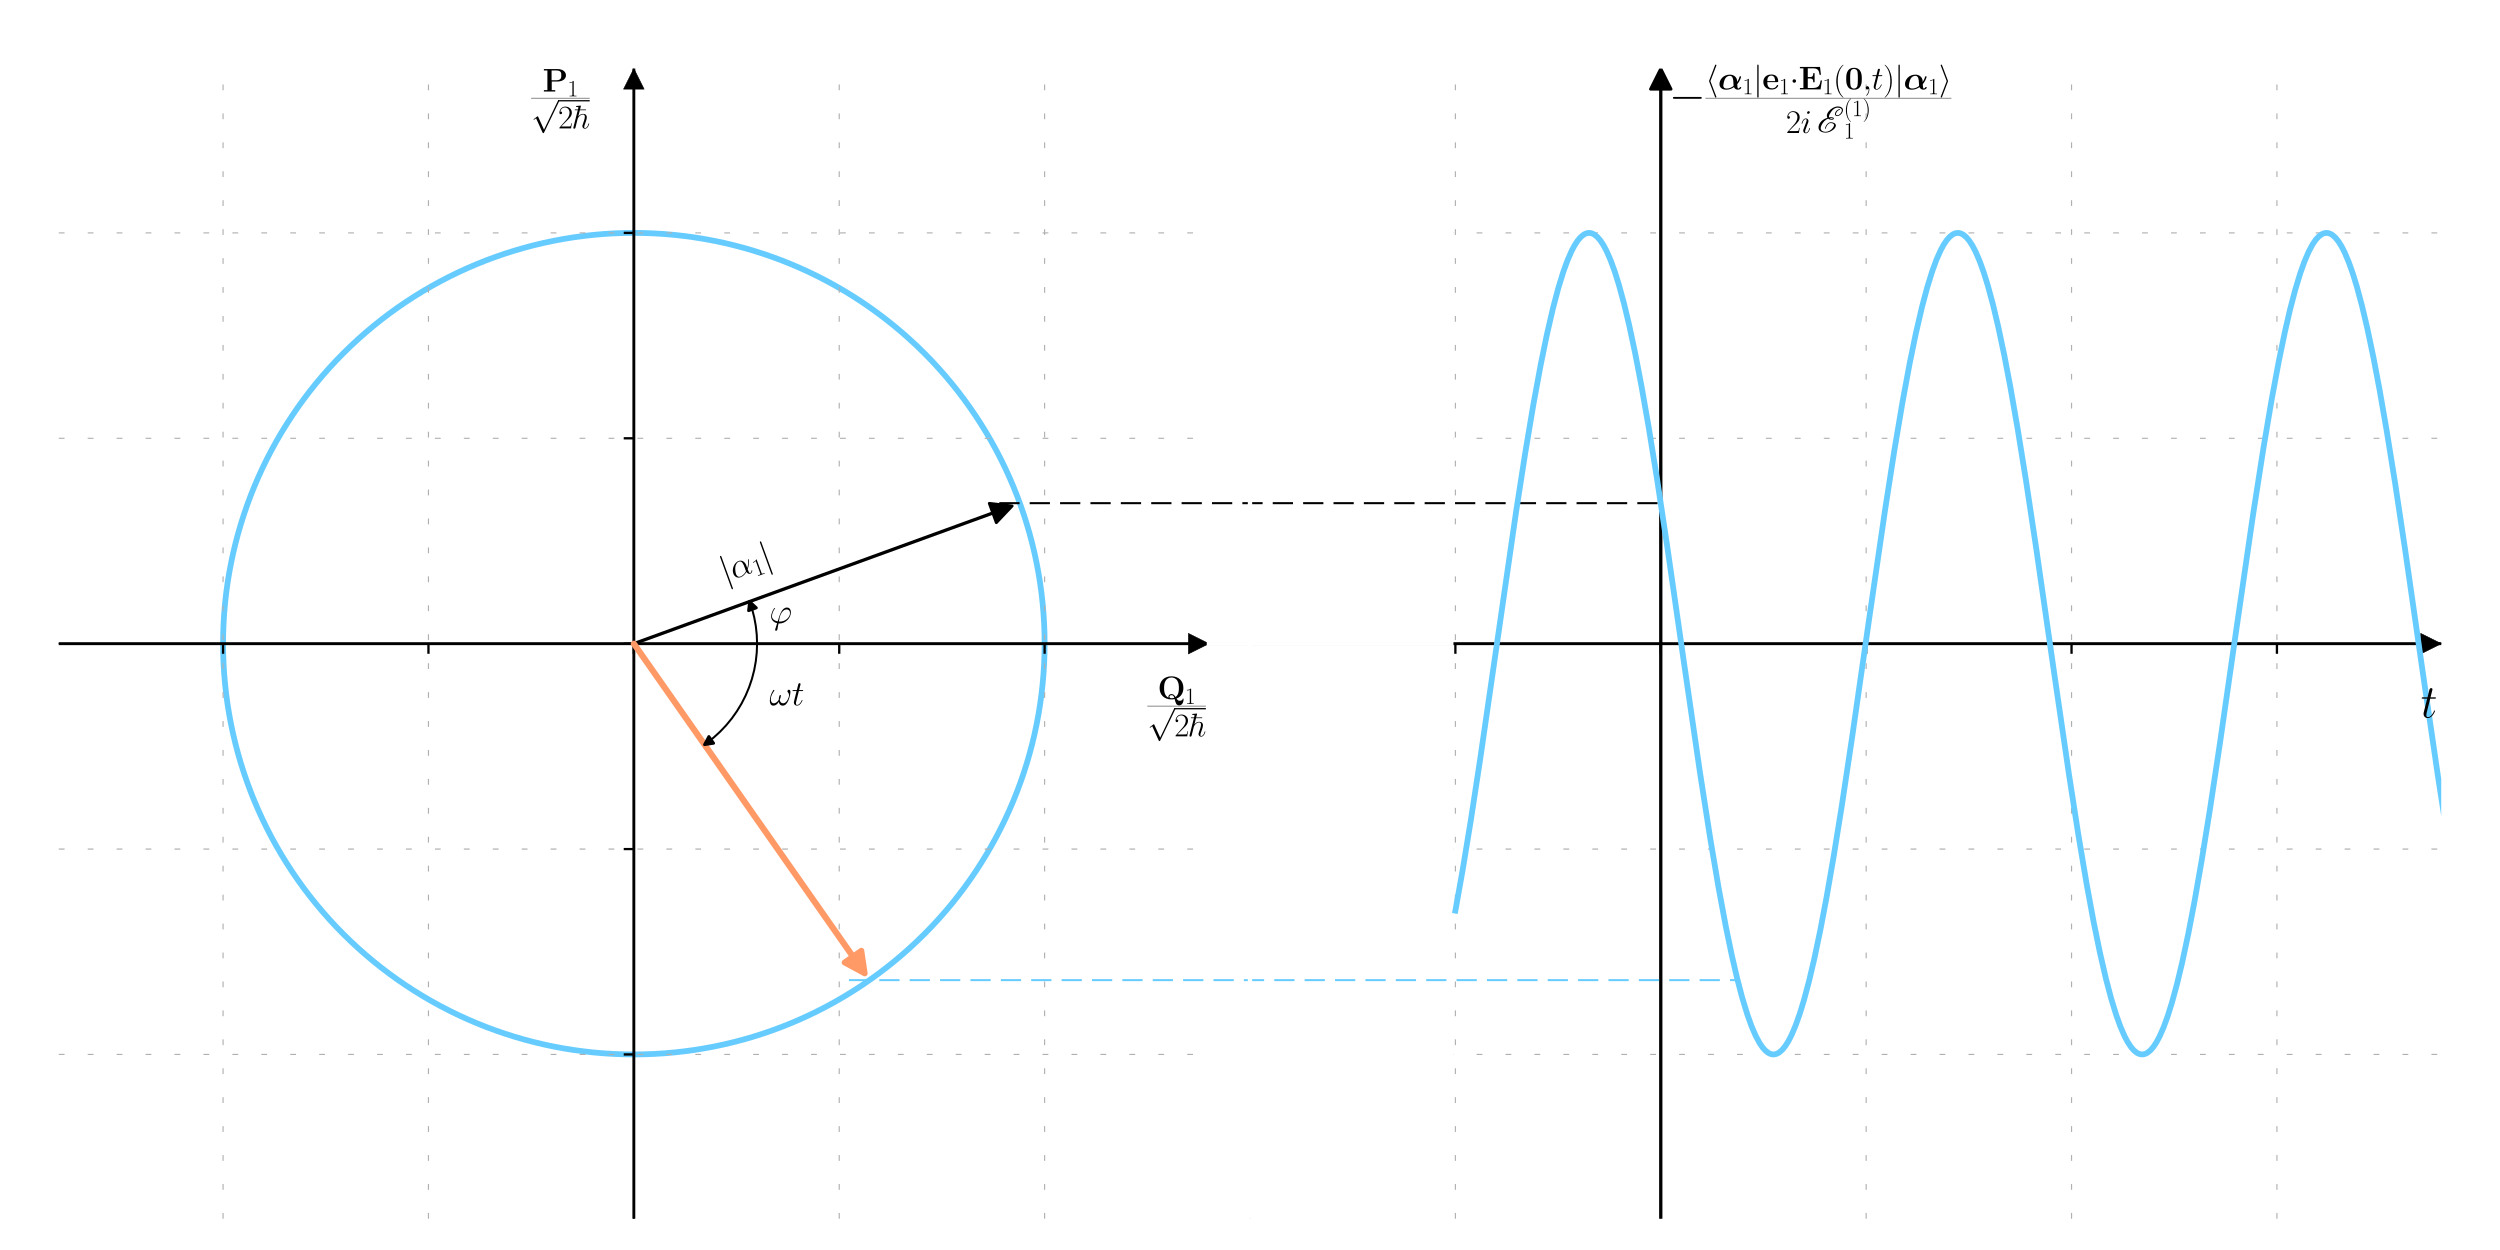 <?xml version="1.0" encoding="utf-8" standalone="no"?>
<!DOCTYPE svg PUBLIC "-//W3C//DTD SVG 1.1//EN"
  "http://www.w3.org/Graphics/SVG/1.1/DTD/svg11.dtd">
<svg xmlns:xlink="http://www.w3.org/1999/xlink" width="864pt" height="432pt" viewBox="0 0 864 432" xmlns="http://www.w3.org/2000/svg" version="1.1">
 <defs>
  <style type="text/css">*{stroke-linejoin: round; stroke-linecap: butt}</style>
 </defs>
 <g id="figure_1">
  <g id="patch_1">
   <path d="M 0 432 
L 864 432 
L 864 0 
L 0 0 
z
" style="fill: #ffffff"/>
  </g>
  <g id="axes_1">
   <g id="patch_2">
    <path d="M 20.308 421.2 
L 843.692 421.2 
L 843.692 23.705 
L 20.308 23.705 
z
" style="fill: #ffffff"/>
   </g>
   <g id="patch_3">
    <path d="M 219.056 364.415 
C 256.705 364.415 292.817 349.457 319.439 322.835 
C 346.061 296.213 361.019 260.101 361.019 222.452 
C 361.019 184.803 346.061 148.691 319.439 122.07 
C 292.817 95.448 256.705 80.49 219.056 80.49 
C 181.407 80.49 145.295 95.448 118.673 122.07 
C 92.052 148.691 77.093 184.803 77.093 222.452 
C 77.093 260.101 92.052 296.213 118.673 322.835 
C 145.295 349.457 181.407 364.415 219.056 364.415 
L 219.056 364.415 
z
" clip-path="url(#paba57c822f)" style="fill: none; stroke: #66ccff; stroke-width: 2; stroke-linejoin: miter"/>
   </g>
   <g id="matplotlib.axis_1">
    <g id="xtick_1">
     <g id="line2d_1">
      <path d="M 77.093 421.2 
L 77.093 23.705 
" clip-path="url(#paba57c822f)" style="fill: none; stroke-dasharray: 2,8; stroke-dashoffset: 0; stroke: #b0b0b0; stroke-width: 0.4"/>
     </g>
     <g id="line2d_2">
      <defs>
       <path id="m976e54b27c" d="M 0 0 
L 0 3.5 
" style="stroke: #000000; stroke-width: 0.8"/>
      </defs>
      <g>
       <use xlink:href="#m976e54b27c" x="77.093" y="222.452" style="stroke: #000000; stroke-width: 0.8"/>
      </g>
     </g>
    </g>
    <g id="xtick_2">
     <g id="line2d_3">
      <path d="M 148.075 421.2 
L 148.075 23.705 
" clip-path="url(#paba57c822f)" style="fill: none; stroke-dasharray: 2,8; stroke-dashoffset: 0; stroke: #b0b0b0; stroke-width: 0.4"/>
     </g>
     <g id="line2d_4">
      <g>
       <use xlink:href="#m976e54b27c" x="148.075" y="222.452" style="stroke: #000000; stroke-width: 0.8"/>
      </g>
     </g>
    </g>
    <g id="xtick_3">
     <g id="line2d_5">
      <path d="M 219.056 421.2 
L 219.056 23.705 
" clip-path="url(#paba57c822f)" style="fill: none; stroke-dasharray: 2,8; stroke-dashoffset: 0; stroke: #b0b0b0; stroke-width: 0.4"/>
     </g>
     <g id="line2d_6">
      <g>
       <use xlink:href="#m976e54b27c" x="219.056" y="222.452" style="stroke: #000000; stroke-width: 0.8"/>
      </g>
     </g>
    </g>
    <g id="xtick_4">
     <g id="line2d_7">
      <path d="M 290.037 421.2 
L 290.037 23.705 
" clip-path="url(#paba57c822f)" style="fill: none; stroke-dasharray: 2,8; stroke-dashoffset: 0; stroke: #b0b0b0; stroke-width: 0.4"/>
     </g>
     <g id="line2d_8">
      <g>
       <use xlink:href="#m976e54b27c" x="290.037" y="222.452" style="stroke: #000000; stroke-width: 0.8"/>
      </g>
     </g>
    </g>
    <g id="xtick_5">
     <g id="line2d_9">
      <path d="M 361.019 421.2 
L 361.019 23.705 
" clip-path="url(#paba57c822f)" style="fill: none; stroke-dasharray: 2,8; stroke-dashoffset: 0; stroke: #b0b0b0; stroke-width: 0.4"/>
     </g>
     <g id="line2d_10">
      <g>
       <use xlink:href="#m976e54b27c" x="361.019" y="222.452" style="stroke: #000000; stroke-width: 0.8"/>
      </g>
     </g>
    </g>
    <g id="xtick_6">
     <g id="line2d_11">
      <path d="M 432 421.2 
L 432 23.705 
" clip-path="url(#paba57c822f)" style="fill: none; stroke-dasharray: 2,8; stroke-dashoffset: 0; stroke: #b0b0b0; stroke-width: 0.4"/>
     </g>
     <g id="line2d_12">
      <g>
       <use xlink:href="#m976e54b27c" x="432" y="222.452" style="stroke: #000000; stroke-width: 0.8"/>
      </g>
     </g>
    </g>
    <g id="xtick_7">
     <g id="line2d_13">
      <path d="M 502.981 421.2 
L 502.981 23.705 
" clip-path="url(#paba57c822f)" style="fill: none; stroke-dasharray: 2,8; stroke-dashoffset: 0; stroke: #b0b0b0; stroke-width: 0.4"/>
     </g>
     <g id="line2d_14">
      <g>
       <use xlink:href="#m976e54b27c" x="502.981" y="222.452" style="stroke: #000000; stroke-width: 0.8"/>
      </g>
     </g>
    </g>
    <g id="xtick_8">
     <g id="line2d_15">
      <path d="M 573.963 421.2 
L 573.963 23.705 
" clip-path="url(#paba57c822f)" style="fill: none; stroke-dasharray: 2,8; stroke-dashoffset: 0; stroke: #b0b0b0; stroke-width: 0.4"/>
     </g>
     <g id="line2d_16">
      <g>
       <use xlink:href="#m976e54b27c" x="573.963" y="222.452" style="stroke: #000000; stroke-width: 0.8"/>
      </g>
     </g>
    </g>
    <g id="xtick_9">
     <g id="line2d_17">
      <path d="M 644.944 421.2 
L 644.944 23.705 
" clip-path="url(#paba57c822f)" style="fill: none; stroke-dasharray: 2,8; stroke-dashoffset: 0; stroke: #b0b0b0; stroke-width: 0.4"/>
     </g>
     <g id="line2d_18">
      <g>
       <use xlink:href="#m976e54b27c" x="644.944" y="222.452" style="stroke: #000000; stroke-width: 0.8"/>
      </g>
     </g>
    </g>
    <g id="xtick_10">
     <g id="line2d_19">
      <path d="M 715.925 421.2 
L 715.925 23.705 
" clip-path="url(#paba57c822f)" style="fill: none; stroke-dasharray: 2,8; stroke-dashoffset: 0; stroke: #b0b0b0; stroke-width: 0.4"/>
     </g>
     <g id="line2d_20">
      <g>
       <use xlink:href="#m976e54b27c" x="715.925" y="222.452" style="stroke: #000000; stroke-width: 0.8"/>
      </g>
     </g>
    </g>
    <g id="xtick_11">
     <g id="line2d_21">
      <path d="M 786.907 421.2 
L 786.907 23.705 
" clip-path="url(#paba57c822f)" style="fill: none; stroke-dasharray: 2,8; stroke-dashoffset: 0; stroke: #b0b0b0; stroke-width: 0.4"/>
     </g>
     <g id="line2d_22">
      <g>
       <use xlink:href="#m976e54b27c" x="786.907" y="222.452" style="stroke: #000000; stroke-width: 0.8"/>
      </g>
     </g>
    </g>
   </g>
   <g id="matplotlib.axis_2">
    <g id="ytick_1">
     <g id="line2d_23">
      <path d="M 20.308 364.415 
L 843.692 364.415 
" clip-path="url(#paba57c822f)" style="fill: none; stroke-dasharray: 2,8; stroke-dashoffset: 0; stroke: #b0b0b0; stroke-width: 0.4"/>
     </g>
     <g id="line2d_24">
      <defs>
       <path id="m9c214d4730" d="M 0 0 
L -3.5 0 
" style="stroke: #000000; stroke-width: 0.8"/>
      </defs>
      <g>
       <use xlink:href="#m9c214d4730" x="219.056" y="364.415" style="stroke: #000000; stroke-width: 0.8"/>
      </g>
     </g>
    </g>
    <g id="ytick_2">
     <g id="line2d_25">
      <path d="M 20.308 293.434 
L 843.692 293.434 
" clip-path="url(#paba57c822f)" style="fill: none; stroke-dasharray: 2,8; stroke-dashoffset: 0; stroke: #b0b0b0; stroke-width: 0.4"/>
     </g>
     <g id="line2d_26">
      <g>
       <use xlink:href="#m9c214d4730" x="219.056" y="293.434" style="stroke: #000000; stroke-width: 0.8"/>
      </g>
     </g>
    </g>
    <g id="ytick_3">
     <g id="line2d_27">
      <path d="M 20.308 222.452 
L 843.692 222.452 
" clip-path="url(#paba57c822f)" style="fill: none; stroke-dasharray: 2,8; stroke-dashoffset: 0; stroke: #b0b0b0; stroke-width: 0.4"/>
     </g>
     <g id="line2d_28">
      <g>
       <use xlink:href="#m9c214d4730" x="219.056" y="222.452" style="stroke: #000000; stroke-width: 0.8"/>
      </g>
     </g>
    </g>
    <g id="ytick_4">
     <g id="line2d_29">
      <path d="M 20.308 151.471 
L 843.692 151.471 
" clip-path="url(#paba57c822f)" style="fill: none; stroke-dasharray: 2,8; stroke-dashoffset: 0; stroke: #b0b0b0; stroke-width: 0.4"/>
     </g>
     <g id="line2d_30">
      <g>
       <use xlink:href="#m9c214d4730" x="219.056" y="151.471" style="stroke: #000000; stroke-width: 0.8"/>
      </g>
     </g>
    </g>
    <g id="ytick_5">
     <g id="line2d_31">
      <path d="M 20.308 80.49 
L 843.692 80.49 
" clip-path="url(#paba57c822f)" style="fill: none; stroke-dasharray: 2,8; stroke-dashoffset: 0; stroke: #b0b0b0; stroke-width: 0.4"/>
     </g>
     <g id="line2d_32">
      <g>
       <use xlink:href="#m9c214d4730" x="219.056" y="80.49" style="stroke: #000000; stroke-width: 0.8"/>
      </g>
     </g>
    </g>
   </g>
   <g id="line2d_33">
    <path d="M -1 222.452 
L 865 222.452 
M 219.056 -1 
L 219.056 433 
" clip-path="url(#paba57c822f)" style="fill: none; stroke: #000000; stroke-linecap: square"/>
   </g>
   <g id="patch_4">
    <path d="M 417.804 222.452 
L 410.706 226.001 
L 410.706 222.523 
L -1200.57 222.523 
L -1200.57 222.381 
L 410.706 222.381 
L 410.706 218.903 
z
" clip-path="url(#paba57c822f)" style="stroke: #000000; stroke-width: 0.2; stroke-linejoin: miter"/>
   </g>
   <g id="patch_5">
    <path d="M 219.056 23.705 
L 222.605 30.803 
L 219.127 30.803 
L 219.127 1642.078 
L 218.985 1642.078 
L 218.985 30.803 
L 215.507 30.803 
z
" clip-path="url(#paba57c822f)" style="stroke: #000000; stroke-width: 0.2; stroke-linejoin: miter"/>
   </g>
   <g id="patch_6">
    <path d="M 843.692 222.452 
L 836.593 226.001 
L 836.593 222.523 
L 502.981 222.523 
L 502.981 222.381 
L 836.593 222.381 
L 836.593 218.903 
z
" clip-path="url(#paba57c822f)" style="stroke: #000000; stroke-width: 0.2; stroke-linejoin: miter"/>
   </g>
   <g id="patch_7">
    <path d="M 573.963 23.705 
L 577.512 30.803 
L 574.034 30.803 
L 574.034 1642.078 
L 573.892 1642.078 
L 573.892 30.803 
L 570.414 30.803 
z
" clip-path="url(#paba57c822f)" style="stroke: #000000; stroke-linejoin: miter"/>
   </g>
   <g id="line2d_34">
    <path d="M 261.645 222.452 
L 261.535 219.392 
L 261.205 216.348 
L 260.657 213.335 
L 259.895 210.369 
L 259.076 207.886 
L 259.076 207.886 
" clip-path="url(#paba57c822f)" style="fill: none; stroke: #000000; stroke-width: 0.7; stroke-linecap: square"/>
   </g>
   <g id="line2d_35">
    <path d="M 345.359 173.898 
L 573.963 173.898 
" clip-path="url(#paba57c822f)" style="fill: none; stroke-dasharray: 7,3.5; stroke-dashoffset: 0; stroke: #000000; stroke-width: 0.7"/>
   </g>
   <g id="line2d_36">
    <path d="M 261.645 222.452 
L 261.533 225.531 
L 261.2 228.594 
L 260.645 231.625 
L 259.874 234.607 
L 258.888 237.526 
L 257.694 240.366 
L 256.298 243.113 
L 254.707 245.751 
L 252.929 248.267 
L 250.974 250.649 
L 248.852 252.882 
L 246.574 254.957 
L 244.153 256.861 
L 243.484 257.339 
L 243.484 257.339 
" clip-path="url(#paba57c822f)" style="fill: none; stroke: #000000; stroke-width: 0.7; stroke-linecap: square"/>
   </g>
   <g id="line2d_37">
    <path d="M 293.384 338.741 
L 600.936 338.741 
" clip-path="url(#paba57c822f)" style="fill: none; stroke-dasharray: 7,3.5; stroke-dashoffset: 0; stroke: #66ccff; stroke-width: 0.7"/>
   </g>
   <g id="line2d_38">
    <path d="M 502.981 314.716 
L 505.468 300.826 
L 508.31 283.524 
L 511.508 262.646 
L 516.126 230.869 
L 523.942 176.98 
L 527.139 156.429 
L 529.981 139.522 
L 532.468 126.051 
L 534.6 115.65 
L 536.731 106.428 
L 538.507 99.717 
L 540.284 93.947 
L 541.705 90.038 
L 543.126 86.78 
L 544.192 84.772 
L 545.257 83.144 
L 546.323 81.901 
L 547.389 81.046 
L 548.1 80.693 
L 548.81 80.514 
L 549.521 80.509 
L 550.231 80.678 
L 550.942 81.022 
L 552.007 81.862 
L 553.073 83.09 
L 554.139 84.703 
L 555.205 86.697 
L 556.626 89.937 
L 558.047 93.827 
L 559.468 98.349 
L 561.244 104.855 
L 563.021 112.262 
L 565.152 122.26 
L 567.284 133.365 
L 569.771 147.553 
L 572.613 165.132 
L 576.165 188.644 
L 581.849 228.104 
L 587.534 267.123 
L 591.086 289.924 
L 593.928 306.709 
L 596.415 320.052 
L 598.547 330.329 
L 600.323 337.988 
L 602.099 344.761 
L 603.876 350.596 
L 605.297 354.559 
L 606.718 357.874 
L 608.139 360.524 
L 609.205 362.067 
L 610.27 363.225 
L 611.336 363.994 
L 612.047 364.29 
L 612.757 364.412 
L 613.468 364.359 
L 614.178 364.132 
L 614.889 363.732 
L 615.955 362.806 
L 617.02 361.492 
L 618.086 359.795 
L 619.152 357.719 
L 620.573 354.37 
L 621.994 350.374 
L 623.415 345.751 
L 625.191 339.123 
L 626.968 331.601 
L 629.099 321.475 
L 631.231 310.256 
L 633.718 295.953 
L 636.56 278.267 
L 640.112 254.664 
L 646.152 212.679 
L 651.481 176.227 
L 654.678 155.726 
L 657.52 138.878 
L 660.007 125.469 
L 662.139 115.128 
L 664.27 105.971 
L 666.046 99.319 
L 667.823 93.611 
L 669.244 89.754 
L 670.665 86.548 
L 671.731 84.58 
L 672.796 82.993 
L 673.862 81.792 
L 674.928 80.978 
L 675.639 80.653 
L 676.349 80.502 
L 677.06 80.525 
L 677.77 80.722 
L 678.481 81.093 
L 679.546 81.974 
L 680.612 83.244 
L 681.678 84.898 
L 682.744 86.932 
L 684.165 90.224 
L 685.586 94.166 
L 687.007 98.737 
L 688.783 105.302 
L 690.56 112.765 
L 692.691 122.825 
L 694.823 133.985 
L 697.309 148.23 
L 700.152 165.861 
L 703.704 189.418 
L 709.744 231.382 
L 715.073 267.877 
L 718.27 288.431 
L 721.112 305.342 
L 723.599 318.817 
L 725.73 329.221 
L 727.862 338.448 
L 729.638 345.163 
L 731.415 350.937 
L 732.836 354.848 
L 734.257 358.11 
L 735.323 360.121 
L 736.388 361.751 
L 737.454 362.996 
L 738.52 363.854 
L 739.23 364.209 
L 739.941 364.39 
L 740.651 364.396 
L 741.362 364.229 
L 742.072 363.887 
L 743.138 363.05 
L 744.204 361.824 
L 745.27 360.213 
L 746.336 358.222 
L 747.757 354.986 
L 749.178 351.099 
L 750.599 346.58 
L 752.375 340.078 
L 754.151 332.674 
L 756.283 322.68 
L 758.415 311.579 
L 760.901 297.394 
L 763.743 279.818 
L 767.296 256.309 
L 772.98 216.851 
L 778.664 177.829 
L 782.217 155.025 
L 785.059 138.236 
L 787.546 124.889 
L 789.678 114.609 
L 791.454 106.946 
L 793.23 100.169 
L 795.006 94.33 
L 796.428 90.364 
L 797.849 87.046 
L 799.27 84.393 
L 800.335 82.847 
L 801.401 81.686 
L 802.467 80.914 
L 803.178 80.617 
L 803.888 80.494 
L 804.599 80.544 
L 805.309 80.769 
L 806.02 81.168 
L 807.085 82.091 
L 808.151 83.402 
L 809.217 85.097 
L 810.283 87.171 
L 811.704 90.516 
L 813.125 94.509 
L 814.546 99.129 
L 816.322 105.753 
L 818.098 113.272 
L 820.23 123.394 
L 822.362 134.609 
L 824.848 148.909 
L 827.691 166.591 
L 831.243 190.192 
L 837.283 232.176 
L 842.612 268.63 
L 845.809 289.134 
L 848.651 305.987 
L 851.138 319.399 
L 853.269 329.744 
L 855.401 338.905 
L 857.177 345.561 
L 857.888 347.961 
L 857.888 347.961 
" clip-path="url(#paba57c822f)" style="fill: none; stroke: #66ccff; stroke-width: 2; stroke-linecap: square"/>
   </g>
   <g id="patch_8">
    <path d="M 219.056 421.2 
L 219.056 23.705 
" style="fill: none"/>
   </g>
   <g id="patch_9">
    <path d="M 843.692 421.2 
L 843.692 23.705 
" style="fill: none"/>
   </g>
   <g id="patch_10">
    <path d="M 20.308 222.452 
L 843.692 222.452 
" style="fill: none"/>
   </g>
   <g id="patch_11">
    <path d="M 20.308 23.705 
L 843.692 23.705 
" style="fill: none"/>
   </g>
   <g id="text_1">
    <!-- $\frac{\mathbf P_1}{\sqrt{2\hbar}}$ -->
    <g transform="translate(183.565 37.901) scale(0.16 -0.16)">
     <defs>
      <path id="CMBX12-50" d="M 1766 1934 
L 2854 1934 
C 3923 1934 4518 2474 4518 3128 
C 4518 3812 3910 4352 2854 4352 
L 243 4352 
L 243 4078 
L 922 4078 
L 922 267 
L 243 267 
L 243 0 
C 429 0 1114 0 1344 0 
C 1574 0 2259 0 2445 0 
L 2445 267 
L 1766 267 
L 1766 1934 
z
M 2624 4078 
C 3616 4078 3616 3558 3616 3127 
C 3616 2709 3616 2176 2624 2176 
L 1734 2176 
L 1734 4078 
L 2624 4078 
z
" transform="scale(0.016)"/>
      <path id="CMR17-31" d="M 1702 4058 
C 1702 4192 1696 4192 1606 4192 
C 1357 3916 979 3827 621 3827 
C 602 3827 570 3827 563 3808 
C 557 3795 557 3782 557 3648 
C 755 3648 1088 3686 1344 3839 
L 1344 461 
C 1344 236 1331 160 781 160 
L 589 160 
L 589 0 
C 896 0 1216 0 1523 0 
C 1830 0 2150 0 2458 0 
L 2458 160 
L 2266 160 
C 1715 160 1702 230 1702 458 
L 1702 4058 
z
" transform="scale(0.016)"/>
      <path id="CMSY10-70" d="M 2490 -5472 
L 1363 -2982 
C 1318 -2880 1286 -2880 1267 -2880 
C 1261 -2880 1229 -2880 1158 -2931 
L 550 -3392 
C 467 -3456 467 -3475 467 -3494 
C 467 -3526 486 -3565 531 -3565 
C 570 -3565 678 -3475 749 -3424 
C 787 -3393 883 -3323 954 -3271 
L 2214 -6042 
C 2259 -6144 2291 -6144 2349 -6144 
C 2445 -6144 2464 -6106 2509 -6016 
L 5414 0 
C 5459 90 5459 115 5459 128 
C 5459 192 5408 256 5331 256 
C 5280 256 5235 224 5184 122 
L 2490 -5472 
z
" transform="scale(0.016)"/>
      <path id="CMR17-32" d="M 2669 989 
L 2554 989 
C 2490 536 2438 459 2413 420 
C 2381 369 1920 369 1830 369 
L 602 369 
C 832 619 1280 1072 1824 1597 
C 2214 1967 2669 2402 2669 3035 
C 2669 3790 2067 4224 1395 4224 
C 691 4224 262 3604 262 3030 
C 262 2780 448 2748 525 2748 
C 589 2748 781 2787 781 3010 
C 781 3207 614 3264 525 3264 
C 486 3264 448 3258 422 3245 
C 544 3790 915 4058 1306 4058 
C 1862 4058 2227 3617 2227 3035 
C 2227 2479 1901 2000 1536 1584 
L 262 146 
L 262 0 
L 2515 0 
L 2669 989 
z
" transform="scale(0.016)"/>
      <path id="CMR17-16" d="M 2554 3520 
L 2554 3666 
L 378 3666 
L 378 3520 
L 2554 3520 
z
" transform="scale(0.016)"/>
      <path id="CMMI12-68" d="M 1798 4257 
C 1805 4283 1818 4321 1818 4352 
C 1818 4416 1754 4416 1741 4416 
C 1734 4416 1421 4388 1389 4380 
C 1280 4373 1184 4358 1069 4358 
C 909 4345 864 4339 864 4224 
C 864 4160 915 4160 1005 4160 
C 1318 4160 1325 4103 1325 4040 
C 1325 4002 1312 3951 1306 3932 
L 378 248 
C 352 152 352 140 352 101 
C 352 -38 461 -64 525 -64 
C 634 -64 717 19 749 89 
L 1037 1245 
C 1069 1386 1107 1520 1139 1660 
C 1210 1929 1210 1935 1331 2120 
C 1453 2305 1741 2689 2234 2689 
C 2490 2689 2579 2497 2579 2242 
C 2579 1884 2330 1188 2189 805 
C 2131 651 2099 568 2099 453 
C 2099 166 2298 -64 2605 -64 
C 3200 -64 3424 875 3424 913 
C 3424 945 3398 971 3360 971 
C 3302 971 3296 952 3264 843 
C 3117 332 2880 64 2624 64 
C 2560 64 2458 64 2458 269 
C 2458 436 2534 640 2560 710 
C 2675 1018 2963 1773 2963 2145 
C 2963 2528 2739 2816 2253 2816 
C 1888 2816 1568 2644 1306 2312 
L 1798 4257 
z
" transform="scale(0.016)"/>
     </defs>
     <use xlink:href="#CMBX12-50" transform="translate(24.791 39.226) scale(0.697)"/>
     <use xlink:href="#CMR17-31" transform="translate(78.386 28.765) scale(0.498)"/>
     <use xlink:href="#CMSY10-70" transform="translate(0 17.841) scale(0.697)"/>
     <use xlink:href="#CMR17-32" transform="translate(58.115 -40.468) scale(0.697)"/>
     <use xlink:href="#CMR17-16" transform="translate(90.099 -40.468) scale(0.697)"/>
     <use xlink:href="#CMMI12-68" transform="translate(87.213 -40.468) scale(0.697)"/>
     <path d="M 0 24.411 
L 126.521 24.411 
L 126.521 25.402 
L 0 25.402 
L 0 24.411 
z
"/>
     <path d="M 58.115 17.841 
L 126.521 17.841 
L 126.521 20.63 
L 58.115 20.63 
L 58.115 17.841 
z
"/>
    </g>
   </g>
   <g id="text_2">
    <!-- $\frac{\mathbf Q_1}{\sqrt{2\hbar}}$ -->
    <g transform="translate(396.509 248.006) scale(0.16 -0.16)">
     <defs>
      <path id="CMBX12-51" d="M 3674 108 
C 4704 500 5005 1414 5005 2159 
C 5005 3496 4122 4416 2701 4416 
C 1274 4416 397 3488 397 2157 
C 397 825 1293 -64 2701 -64 
C 2758 -64 3021 -64 3322 -1 
C 3488 -716 3610 -1216 4192 -1216 
C 4851 -1216 5043 -437 5043 -44 
C 5043 12 5043 107 4947 107 
C 4864 107 4858 38 4851 -12 
C 4813 -270 4461 -320 4282 -320 
C 4141 -320 3936 -320 3674 108 
z
M 2125 279 
C 1267 635 1267 1781 1267 2153 
C 1267 2716 1325 3195 1594 3612 
C 1824 3959 2240 4187 2701 4187 
C 3072 4187 3546 4042 3846 3544 
C 4115 3101 4134 2533 4134 2155 
C 4134 1783 4134 842 3488 407 
C 3226 834 2982 978 2701 978 
C 2374 978 2093 756 2093 457 
C 2093 349 2112 311 2125 279 
z
M 3251 271 
C 3245 271 2995 165 2701 165 
C 2374 165 2304 370 2304 464 
C 2304 644 2490 768 2707 768 
C 3014 768 3149 563 3251 271 
z
" transform="scale(0.016)"/>
     </defs>
     <use xlink:href="#CMBX12-51" transform="translate(22.128 39.954) scale(0.697)"/>
     <use xlink:href="#CMR17-31" transform="translate(81.05 29.493) scale(0.498)"/>
     <use xlink:href="#CMSY10-70" transform="translate(0 17.841) scale(0.697)"/>
     <use xlink:href="#CMR17-32" transform="translate(58.115 -40.468) scale(0.697)"/>
     <use xlink:href="#CMR17-16" transform="translate(90.099 -40.468) scale(0.697)"/>
     <use xlink:href="#CMMI12-68" transform="translate(87.213 -40.468) scale(0.697)"/>
     <path d="M 0 24.411 
L 126.521 24.411 
L 126.521 25.402 
L 0 25.402 
L 0 24.411 
z
"/>
     <path d="M 58.115 17.841 
L 126.521 17.841 
L 126.521 20.63 
L 58.115 20.63 
L 58.115 17.841 
z
"/>
    </g>
   </g>
   <g id="text_3">
    <!-- $t$ -->
    <g transform="translate(836.593 248.006) scale(0.16 -0.16)">
     <defs>
      <path id="CMMI12-74" d="M 1286 2566 
L 1875 2566 
C 1997 2566 2061 2566 2061 2681 
C 2061 2752 2022 2752 1894 2752 
L 1331 2752 
L 1568 3692 
C 1594 3781 1594 3794 1594 3840 
C 1594 3943 1510 4000 1427 4000 
C 1376 4000 1229 3981 1178 3775 
L 928 2752 
L 326 2752 
C 198 2752 141 2752 141 2630 
C 141 2566 186 2566 307 2566 
L 877 2566 
L 454 881 
C 403 658 384 594 384 511 
C 384 211 595 -64 954 -64 
C 1600 -64 1946 868 1946 912 
C 1946 951 1920 970 1882 970 
C 1869 970 1843 970 1830 944 
C 1824 938 1818 931 1773 829 
C 1638 511 1344 64 973 64 
C 781 64 768 224 768 364 
C 768 370 768 492 787 568 
L 1286 2566 
z
" transform="scale(0.016)"/>
     </defs>
     <use xlink:href="#CMMI12-74" transform="scale(0.996)"/>
    </g>
   </g>
   <g id="text_4">
    <!-- $-\frac{\langle\boldsymbol \alpha_1|\mathbf e_1\cdot\mathbf{E}_1(\mathbf 0, t)|\boldsymbol \alpha_1\rangle}{2i \;\;\;\, {}^{(1)}_1}$ -->
    <g transform="translate(576.802 37.901) scale(0.16 -0.16)">
     <defs>
      <path id="CMSY10-0" d="M 4218 1472 
C 4326 1472 4442 1472 4442 1600 
C 4442 1728 4326 1728 4218 1728 
L 755 1728 
C 646 1728 531 1728 531 1600 
C 531 1472 646 1472 755 1472 
L 4218 1472 
z
" transform="scale(0.016)"/>
      <path id="CMSY10-68" d="M 2099 4557 
C 2131 4627 2131 4640 2131 4672 
C 2131 4742 2074 4800 2003 4800 
C 1946 4800 1901 4768 1856 4653 
L 736 1715 
C 723 1677 704 1638 704 1600 
C 704 1581 704 1568 736 1491 
L 1856 -1446 
C 1882 -1517 1914 -1600 2003 -1600 
C 2074 -1600 2131 -1542 2131 -1472 
C 2131 -1453 2131 -1440 2099 -1370 
L 966 1600 
L 2099 4557 
z
" transform="scale(0.016)"/>
      <path id="CMMIB10-b" d="M 3738 1027 
C 4339 1711 4480 2427 4480 2446 
C 4480 2535 4384 2535 4326 2535 
C 4205 2535 4198 2522 4166 2401 
C 4045 1977 3853 1628 3712 1432 
C 3706 1736 3699 2111 3354 2453 
C 3021 2789 2605 2853 2304 2853 
C 998 2853 294 1851 294 1033 
C 294 336 819 -64 1619 -64 
C 2234 -64 2758 196 3098 437 
C 3213 171 3475 -64 3866 -64 
C 4288 -64 4506 228 4506 361 
C 4506 450 4416 450 4358 450 
C 4275 450 4243 450 4211 367 
C 4134 184 3923 165 3910 165 
C 3750 165 3738 900 3738 1027 
z
M 1651 165 
C 1293 165 1030 336 1030 754 
C 1030 963 1178 1667 1370 2035 
C 1574 2441 1971 2624 2298 2624 
C 2893 2624 2963 1922 2989 1295 
C 2995 1136 3021 855 3021 701 
C 3021 625 2630 401 2470 331 
C 2086 165 1805 165 1651 165 
z
" transform="scale(0.016)"/>
      <path id="CMSY10-6a" d="M 1018 4570 
C 1018 4685 1018 4800 890 4800 
C 762 4800 762 4685 762 4570 
L 762 -1370 
C 762 -1485 762 -1600 890 -1600 
C 1018 -1600 1018 -1485 1018 -1370 
L 1018 4570 
z
" transform="scale(0.016)"/>
      <path id="CMBX12-65" d="M 2893 1408 
C 3040 1408 3078 1408 3078 1567 
C 3078 1758 3034 2233 2739 2532 
C 2470 2798 2112 2880 1741 2880 
C 742 2880 198 2233 198 1434 
C 198 545 858 -32 1824 -32 
C 2790 -32 3078 640 3078 748 
C 3078 843 2982 843 2944 843 
C 2842 843 2835 824 2797 742 
C 2630 330 2208 197 1901 197 
C 973 197 966 1053 966 1408 
L 2893 1408 
z
M 966 1593 
C 979 1852 986 2100 1120 2328 
C 1242 2531 1466 2670 1741 2670 
C 2426 2670 2483 1909 2490 1593 
L 966 1593 
z
" transform="scale(0.016)"/>
      <path id="CMSY10-1" d="M 1229 1619 
C 1229 1805 1075 1958 890 1958 
C 704 1958 550 1805 550 1619 
C 550 1433 704 1280 890 1280 
C 1075 1280 1229 1433 1229 1619 
z
" transform="scale(0.016)"/>
      <path id="CMBX12-45" d="M 4518 1722 
L 4250 1722 
C 4115 771 3878 273 2765 273 
L 1766 273 
L 1766 2112 
L 2144 2112 
C 2758 2112 2822 1853 2822 1375 
L 3091 1375 
L 3091 3136 
L 2822 3136 
C 2822 2655 2758 2385 2144 2385 
L 1766 2385 
L 1766 4078 
L 2765 4078 
C 3744 4078 3955 3659 4051 2828 
L 4320 2828 
L 4134 4352 
L 243 4352 
L 243 4078 
L 922 4078 
L 922 273 
L 243 273 
L 243 0 
L 4243 0 
L 4518 1722 
z
" transform="scale(0.016)"/>
      <path id="CMR17-28" d="M 1958 -1561 
C 1958 -1555 1958 -1542 1939 -1523 
C 1645 -1224 858 -407 858 1581 
C 858 3569 1632 4379 1946 4697 
C 1946 4704 1958 4717 1958 4736 
C 1958 4755 1939 4768 1914 4768 
C 1843 4768 1299 4296 986 3594 
C 666 2887 576 2199 576 1588 
C 576 1128 621 351 1005 -471 
C 1312 -1135 1837 -1600 1914 -1600 
C 1946 -1600 1958 -1587 1958 -1561 
z
" transform="scale(0.016)"/>
      <path id="CMBX12-30" d="M 3309 2038 
C 3309 2648 3309 4178 1798 4178 
C 282 4178 282 2654 282 2038 
C 282 1428 282 -64 1792 -64 
C 3302 -64 3309 1409 3309 2038 
z
M 1798 146 
C 1594 146 1440 228 1312 362 
C 1152 521 1050 621 1050 2114 
C 1050 2559 1050 2964 1101 3295 
C 1190 3924 1651 3968 1792 3968 
C 1997 3968 2394 3873 2483 3340 
C 2541 3015 2541 2501 2541 2114 
C 2541 615 2445 527 2253 336 
C 2125 209 1952 146 1798 146 
z
" transform="scale(0.016)"/>
      <path id="CMMI12-3b" d="M 1248 -31 
C 1248 343 1126 619 864 619 
C 659 619 557 453 557 313 
C 557 172 653 0 870 0 
C 954 0 1024 26 1082 83 
C 1094 96 1101 96 1107 96 
C 1120 96 1120 5 1120 -27 
C 1120 -240 1082 -659 710 -1080 
C 640 -1157 640 -1170 640 -1183 
C 640 -1216 672 -1248 704 -1248 
C 755 -1248 1248 -771 1248 -31 
z
" transform="scale(0.016)"/>
      <path id="CMR17-29" d="M 1683 1581 
C 1683 2040 1638 2817 1254 3639 
C 947 4303 422 4768 346 4768 
C 326 4768 301 4761 301 4729 
C 301 4717 307 4710 314 4697 
C 621 4378 1402 3568 1402 1584 
C 1402 -407 627 -1217 314 -1537 
C 307 -1549 301 -1556 301 -1568 
C 301 -1600 326 -1600 346 -1600 
C 416 -1600 960 -1128 1274 -426 
C 1594 281 1683 969 1683 1581 
z
" transform="scale(0.016)"/>
      <path id="CMSY10-69" d="M 1747 1491 
C 1779 1568 1779 1581 1779 1600 
C 1779 1619 1779 1632 1747 1709 
L 627 4653 
C 589 4762 550 4800 480 4800 
C 410 4800 352 4742 352 4672 
C 352 4653 352 4640 384 4570 
L 1517 1600 
L 384 -1357 
C 352 -1427 352 -1440 352 -1472 
C 352 -1542 410 -1600 480 -1600 
C 563 -1600 589 -1536 614 -1472 
L 1747 1491 
z
" transform="scale(0.016)"/>
      <path id="CMMI12-69" d="M 1811 913 
C 1811 945 1786 971 1747 971 
C 1690 971 1683 952 1651 843 
C 1485 262 1222 64 1011 64 
C 934 64 845 83 845 275 
C 845 447 922 639 992 830 
L 1440 2018 
C 1459 2069 1504 2184 1504 2305 
C 1504 2574 1312 2816 998 2816 
C 410 2816 173 1890 173 1839 
C 173 1814 198 1782 243 1782 
C 301 1782 307 1807 333 1896 
C 486 2428 730 2682 979 2682 
C 1037 2682 1146 2682 1146 2478 
C 1146 2312 1062 2101 1011 1961 
L 563 773 
C 525 671 486 568 486 453 
C 486 166 685 -64 992 -64 
C 1581 -64 1811 869 1811 913 
z
M 1760 4013 
C 1760 4109 1683 4224 1542 4224 
C 1395 4224 1229 4083 1229 3917 
C 1229 3758 1363 3707 1440 3707 
C 1613 3707 1760 3873 1760 4013 
z
" transform="scale(0.016)"/>
     </defs>
     <use xlink:href="#CMSY10-0" transform="scale(0.996)"/>
     <use xlink:href="#CMSY10-68" transform="translate(78.683 43.828) scale(0.697)"/>
     <use xlink:href="#CMMIB10-b" transform="translate(105.803 43.828) scale(0.697)"/>
     <use xlink:href="#CMR17-31" transform="translate(158.849 33.368) scale(0.498)"/>
     <use xlink:href="#CMSY10-6a" transform="translate(182.193 43.828) scale(0.697)"/>
     <use xlink:href="#CMBX12-65" transform="translate(201.565 43.828) scale(0.697)"/>
     <use xlink:href="#CMR17-31" transform="translate(237.362 33.368) scale(0.498)"/>
     <use xlink:href="#CMSY10-1" transform="translate(260.705 43.828) scale(0.697)"/>
     <use xlink:href="#CMBX12-45" transform="translate(280.077 43.828) scale(0.697)"/>
     <use xlink:href="#CMR17-31" transform="translate(331.574 33.368) scale(0.498)"/>
     <use xlink:href="#CMR17-28" transform="translate(354.917 43.828) scale(0.697)"/>
     <use xlink:href="#CMBX12-30" transform="translate(379.613 43.828) scale(0.697)"/>
     <use xlink:href="#CMMI12-3b" transform="translate(418.841 43.828) scale(0.697)"/>
     <use xlink:href="#CMMI12-74" transform="translate(437.809 43.828) scale(0.697)"/>
     <use xlink:href="#CMR17-29" transform="translate(462.467 43.828) scale(0.697)"/>
     <use xlink:href="#CMSY10-6a" transform="translate(487.164 43.828) scale(0.697)"/>
     <use xlink:href="#CMMIB10-b" transform="translate(506.535 43.828) scale(0.697)"/>
     <use xlink:href="#CMR17-31" transform="translate(559.581 33.368) scale(0.498)"/>
     <use xlink:href="#CMSY10-69" transform="translate(582.925 43.828) scale(0.697)"/>
     <use xlink:href="#CMR17-32" transform="translate(252.544 -50.328) scale(0.697)"/>
     <use xlink:href="#CMMI12-69" transform="translate(284.527 -50.328) scale(0.697)"/>
     <use xlink:href="#CMR17-28" transform="translate(377.56 -13.896) scale(0.498)"/>
     <use xlink:href="#CMR17-31" transform="translate(395.201 -13.896) scale(0.498)"/>
     <use xlink:href="#CMR17-29" transform="translate(418.046 -13.896) scale(0.498)"/>
     <use xlink:href="#CMR17-31" transform="translate(377.56 -62.383) scale(0.498)"/>
     <path d="M 78.683 24.411 
L 610.045 24.411 
L 610.045 25.402 
L 78.683 25.402 
L 78.683 24.411 
z
"/>
    </g>
   </g>
   <g id="text_5">
    <!-- $\mathscr {E}$ -->
    <g transform="translate(627.908 45.709) scale(0.5 -0.5)">
     <defs>
      <path id="rsfs10-45" d="M 4006 3910 
L 4032 3949 
C 4038 3955 4045 3968 4045 3981 
C 4045 4006 4019 4032 3987 4032 
C 3878 4032 3750 3980 3629 3907 
C 3501 3822 3392 3717 3315 3606 
C 3213 3455 3149 3304 3149 3173 
C 3149 3133 3155 3095 3168 3055 
C 3219 2893 3379 2816 3578 2816 
C 3699 2816 3846 2873 3981 2962 
C 4128 3050 4250 3177 4339 3299 
C 4480 3502 4550 3693 4550 3864 
C 4550 3966 4525 4061 4474 4143 
C 4326 4392 4013 4493 3635 4493 
C 3373 4493 3066 4399 2758 4228 
C 2464 4065 2195 3832 2016 3593 
C 1830 3335 1741 3089 1741 2868 
C 1741 2780 1754 2698 1786 2622 
C 1798 2591 1818 2553 1843 2522 
C 1702 2484 1562 2426 1421 2362 
C 1107 2207 800 1983 614 1726 
C 390 1412 288 1104 288 840 
C 288 699 314 578 371 462 
C 557 96 992 -64 1530 -64 
C 1798 -64 2112 12 2438 176 
C 2720 316 2989 525 3155 752 
C 3264 905 3309 1044 3309 1171 
C 3309 1279 3277 1380 3213 1456 
C 3046 1665 2739 1741 2394 1741 
C 1965 1741 1485 1159 1421 658 
C 1421 652 1421 640 1427 634 
C 1434 615 1446 602 1466 602 
L 1491 602 
L 1536 621 
C 1555 627 1568 646 1568 665 
C 1632 1113 2035 1600 2368 1600 
C 2656 1600 2874 1531 2957 1379 
C 2976 1341 2989 1290 2989 1239 
C 2989 1126 2938 974 2816 816 
C 2682 620 2490 425 2253 285 
C 2003 140 1754 77 1555 77 
C 1101 77 787 229 691 522 
C 672 579 666 636 666 700 
C 666 960 813 1291 1062 1647 
C 1210 1863 1414 2073 1664 2226 
C 1766 2283 1869 2327 1965 2366 
C 2125 2237 2342 2176 2605 2176 
C 2662 2176 2739 2190 2797 2211 
C 2842 2225 2899 2260 2931 2316 
C 2957 2351 2963 2386 2963 2414 
C 2963 2488 2886 2530 2848 2550 
C 2739 2604 2598 2624 2464 2624 
C 2362 2624 2253 2612 2138 2592 
C 2125 2618 2118 2643 2112 2674 
C 2106 2699 2106 2718 2106 2743 
C 2106 2957 2253 3233 2464 3528 
C 2605 3730 2758 3924 2982 4081 
C 3187 4219 3398 4288 3565 4288 
C 3910 4288 4186 4213 4301 4028 
C 4339 3971 4358 3901 4358 3819 
C 4358 3692 4307 3534 4179 3362 
C 4109 3254 4013 3153 3891 3071 
C 3789 2995 3680 2956 3603 2956 
C 3411 2956 3315 3035 3315 3167 
C 3315 3266 3373 3397 3469 3542 
C 3533 3635 3610 3726 3712 3792 
C 3802 3858 3898 3891 3962 3891 
C 3981 3891 4000 3898 4006 3910 
z
M 2438 2471 
C 2560 2471 2669 2471 2746 2431 
C 2778 2414 2784 2407 2784 2398 
C 2784 2390 2778 2381 2778 2381 
C 2778 2381 2746 2341 2726 2333 
C 2694 2317 2662 2317 2624 2317 
C 2458 2317 2323 2366 2240 2455 
C 2304 2466 2374 2471 2438 2471 
z
" transform="scale(0.016)"/>
     </defs>
     <use xlink:href="#rsfs10-45" transform="scale(0.248)"/>
    </g>
   </g>
   <g id="line2d_39">
    <path d="M 417.804 364.415 
L 501.562 364.415 
" clip-path="url(#paba57c822f)" style="fill: none; stroke: #ffffff; stroke-width: 1.5; stroke-linecap: square"/>
   </g>
   <g id="line2d_40">
    <path d="M 417.804 293.434 
L 501.562 293.434 
" clip-path="url(#paba57c822f)" style="fill: none; stroke: #ffffff; stroke-width: 1.5; stroke-linecap: square"/>
   </g>
   <g id="line2d_41">
    <path d="M 417.804 222.452 
L 501.562 222.452 
" clip-path="url(#paba57c822f)" style="fill: none; stroke: #ffffff; stroke-width: 1.5; stroke-linecap: square"/>
   </g>
   <g id="line2d_42">
    <path d="M 417.804 151.471 
L 501.562 151.471 
" clip-path="url(#paba57c822f)" style="fill: none; stroke: #ffffff; stroke-width: 1.5; stroke-linecap: square"/>
   </g>
   <g id="line2d_43">
    <path d="M 417.804 80.49 
L 501.562 80.49 
" clip-path="url(#paba57c822f)" style="fill: none; stroke: #ffffff; stroke-width: 1.5; stroke-linecap: square"/>
   </g>
   <g id="line2d_44">
    <path d="M 432 433 
L 432 -1 
" clip-path="url(#paba57c822f)" style="fill: none; stroke: #ffffff; stroke-width: 1.5; stroke-linecap: square"/>
   </g>
   <g id="patch_12">
    <path d="M 349.789 174.869 
L 344.333 180.632 
L 343.143 177.364 
L 219.08 222.519 
L 219.032 222.386 
L 343.095 177.23 
L 341.905 173.962 
z
" clip-path="url(#paba57c822f)" style="stroke: #000000; stroke-linejoin: miter"/>
   </g>
   <g id="text_6">
    <!-- $\varphi$ -->
    <g transform="translate(265.904 215.354) scale(0.12 -0.12)">
     <defs>
      <path id="CMMI12-27" d="M 1926 280 
C 1818 280 1722 280 1722 312 
C 1722 325 1830 926 1869 1067 
C 2074 1884 2560 2472 3117 2472 
C 3533 2472 3725 2159 3725 1808 
C 3725 1080 2906 280 1926 280 
z
M 1651 -51 
C 1690 -57 1754 -64 1869 -64 
C 2918 -64 3885 945 3885 1954 
C 3885 2344 3712 2816 3174 2816 
C 2253 2816 1862 1519 1504 318 
C 768 458 461 848 461 1276 
C 461 1449 595 2133 966 2592 
C 1037 2676 1037 2689 1037 2702 
C 1037 2753 986 2753 973 2753 
C 800 2753 314 1820 314 1213 
C 314 497 877 107 1395 -7 
L 1062 -1088 
C 1030 -1184 1030 -1196 1030 -1222 
C 1030 -1376 1184 -1376 1197 -1376 
C 1261 -1376 1376 -1351 1427 -1223 
C 1446 -1166 1626 -178 1651 -51 
z
" transform="scale(0.016)"/>
     </defs>
     <use xlink:href="#CMMI12-27" transform="scale(0.996)"/>
    </g>
   </g>
   <g id="patch_13">
    <path d="M 298.854 336.416 
L 291.875 332.637 
L 294.725 330.642 
L 218.998 222.493 
L 219.114 222.412 
L 294.841 330.56 
L 297.69 328.565 
z
" clip-path="url(#paba57c822f)" style="fill: #ff9966; stroke: #ff9966; stroke-width: 2; stroke-linejoin: miter"/>
   </g>
   <g id="text_7">
    <!-- $\omega t$ -->
    <g transform="translate(265.904 243.747) scale(0.12 -0.12)">
     <defs>
      <path id="CMMI12-21" d="M 3802 2395 
C 3802 2580 3750 2816 3526 2816 
C 3398 2816 3251 2657 3251 2529 
C 3251 2472 3277 2434 3328 2376 
C 3424 2268 3546 2096 3546 1797 
C 3546 1567 3405 1204 3302 1007 
C 3123 656 2829 357 2496 357 
C 2093 357 1939 615 1869 975 
C 1939 1143 2086 1560 2086 1728 
C 2086 1798 2061 1856 1978 1856 
C 1933 1856 1882 1831 1850 1779 
C 1760 1638 1677 1129 1683 994 
C 1562 756 1216 357 806 357 
C 378 357 262 733 262 1096 
C 262 1758 678 2338 794 2497 
C 858 2593 902 2657 902 2669 
C 902 2714 877 2784 819 2784 
C 717 2784 685 2701 634 2625 
C 307 2121 77 1414 77 803 
C 77 408 224 -64 704 -64 
C 1235 -64 1568 391 1702 634 
C 1754 275 1946 -64 2413 -64 
C 2899 -64 3206 363 3437 879 
C 3603 1249 3802 2045 3802 2395 
z
" transform="scale(0.016)"/>
     </defs>
     <use xlink:href="#CMMI12-21" transform="scale(0.996)"/>
     <use xlink:href="#CMMI12-74" transform="translate(64.318 0) scale(0.996)"/>
    </g>
   </g>
   <g id="text_8">
    <!-- $\left| \alpha_1 \right|$ -->
    <g transform="translate(250.515 201.338) rotate(-20) scale(0.12 -0.12)">
     <defs>
      <path id="CMMI12-b" d="M 2963 1616 
C 2963 2235 2611 2815 1933 2815 
C 1094 2815 256 1902 256 996 
C 256 441 602 -64 1254 -64 
C 1651 -64 2125 89 2579 472 
C 2669 115 2867 -64 3142 -64 
C 3488 -64 3661 294 3661 377 
C 3661 434 3616 434 3597 434 
C 3546 434 3539 415 3520 364 
C 3462 204 3315 64 3162 64 
C 2963 64 2963 472 2963 862 
C 3616 1641 3770 2446 3770 2452 
C 3770 2510 3718 2510 3699 2510 
C 3642 2510 3635 2491 3610 2376 
C 3526 2095 3360 1597 2963 1073 
L 2963 1616 
z
M 2560 626 
C 1997 121 1491 64 1267 64 
C 813 64 685 466 685 766 
C 685 1040 826 1692 1024 2044 
C 1286 2491 1645 2688 1933 2688 
C 2554 2688 2554 1877 2554 1341 
C 2554 1182 2547 1016 2547 856 
C 2547 728 2554 696 2560 626 
z
" transform="scale(0.016)"/>
     </defs>
     <use xlink:href="#CMSY10-6a" transform="scale(0.996)"/>
     <use xlink:href="#CMMI12-b" transform="translate(27.674 0) scale(0.996)"/>
     <use xlink:href="#CMR17-31" transform="translate(89.721 -14.944) scale(0.697)"/>
     <use xlink:href="#CMSY10-6a" transform="translate(122.202 0) scale(0.996)"/>
    </g>
   </g>
   <g id="patch_14">
    <path d="M 259.076 207.886 
L 261.38 210.071 
L 260.112 210.531 
L 259.169 207.932 
L 259.035 207.981 
L 259.978 210.579 
L 258.711 211.039 
z
" clip-path="url(#paba57c822f)" style="stroke: #000000; stroke-linejoin: miter"/>
   </g>
   <g id="patch_15">
    <path d="M 243.484 257.339 
L 244.989 254.544 
L 245.765 255.647 
L 243.611 257.163 
L 243.693 257.279 
L 245.847 255.763 
L 246.623 256.866 
z
" clip-path="url(#paba57c822f)" style="stroke: #000000; stroke-linejoin: miter"/>
   </g>
  </g>
 </g>
 <defs>
  <clipPath id="paba57c822f">
   <rect x="20.308" y="23.705" width="823.383" height="397.495"/>
  </clipPath>
 </defs>
</svg>
